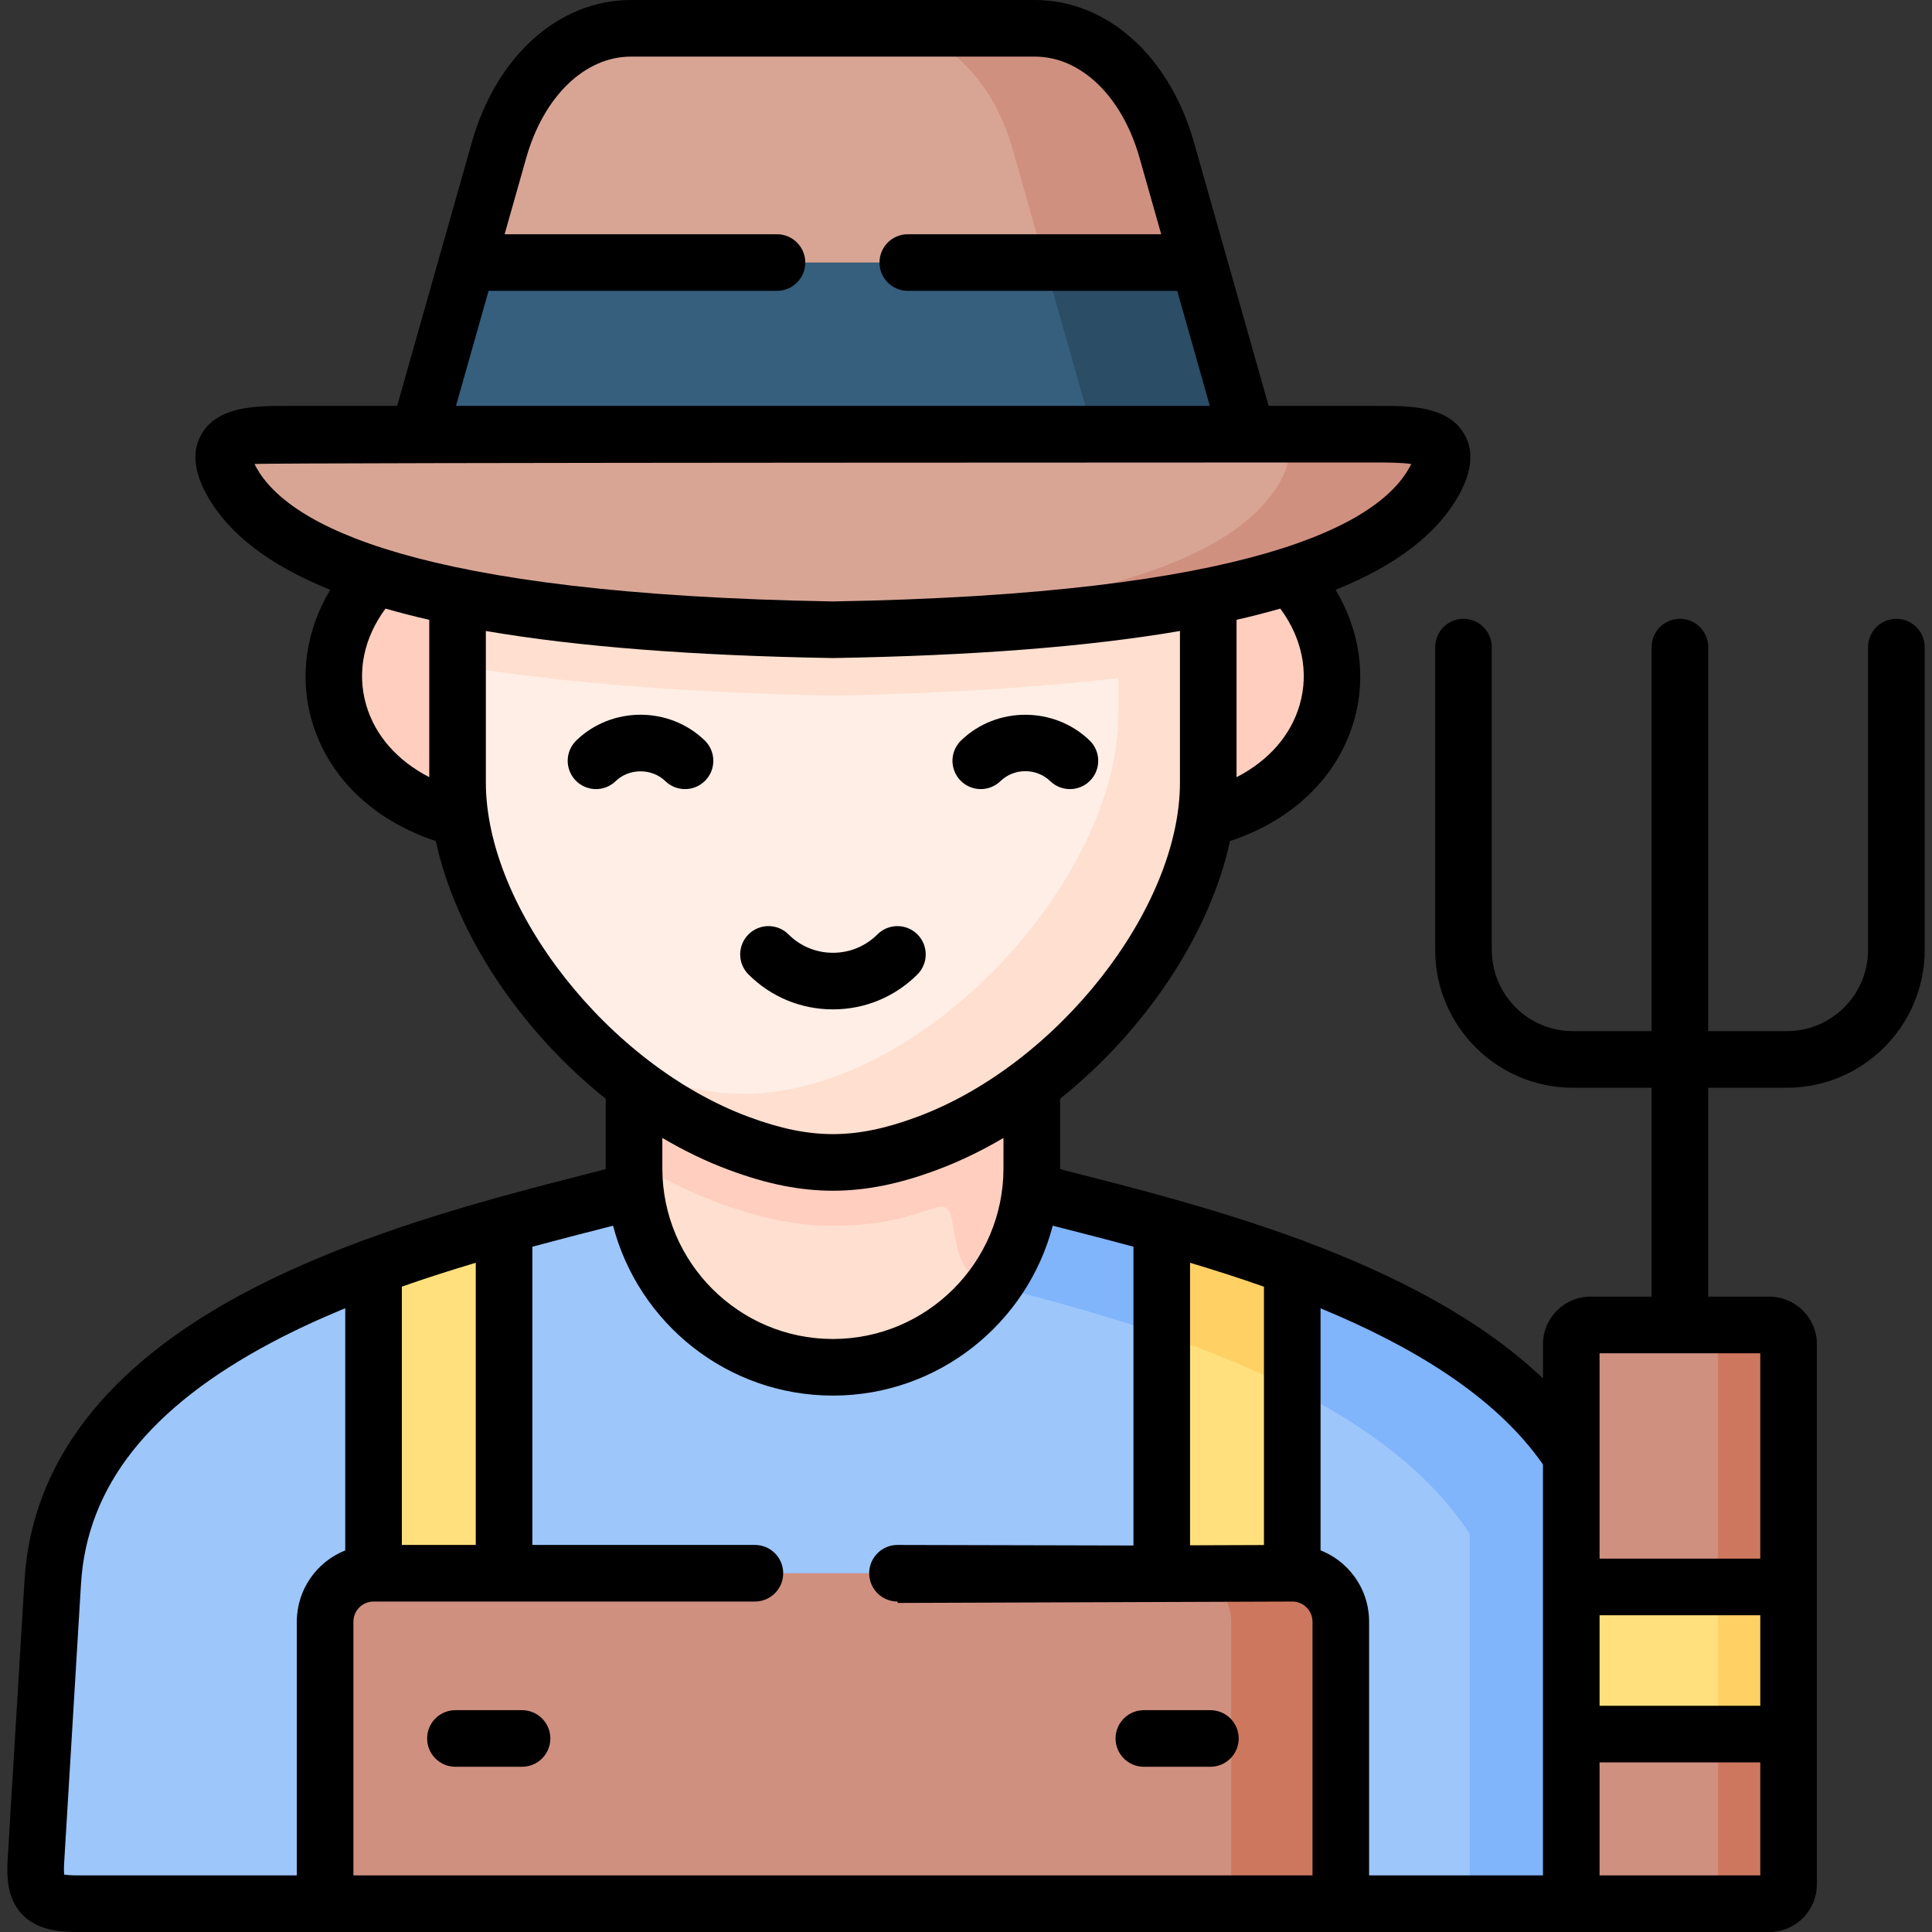 <svg xmlns="http://www.w3.org/2000/svg" width="512" height="512" viewBox="0 0 512 512" fill="none"><rect x="0" y="0" width="512" height="512" fill="#333333" stroke="none"/><path fill-rule="evenodd" clip-rule="evenodd" d="M355.325 504.5H421.289L431.54 440.039L416.405 385.801C401.071 362.203 372.079 346.642 342.462 335.681L325.169 416.924C323.692 423.825 355.325 484.935 355.325 504.5Z" fill="#9DC6FB"></path><path fill-rule="evenodd" clip-rule="evenodd" d="M319.432 217.011C353.394 208.464 362.963 174.955 341.808 152.636H307.875L319.432 217.011Z" fill="#FFCEBF"></path><path fill-rule="evenodd" clip-rule="evenodd" d="M133.58 416.924L214.281 444.668L307.874 416.924V324.663C297.935 321.88 288.565 319.523 280.33 317.422C276.014 316.315 273.43 314.355 273.43 309.613H168.025C168.025 314.355 165.441 316.315 161.153 317.422C152.918 319.523 143.519 321.88 133.58 324.663L120.688 365.64L133.58 416.924Z" fill="#9DC6FB"></path><path fill-rule="evenodd" clip-rule="evenodd" d="M220.728 362.346C249.72 362.346 273.431 338.606 273.431 309.613V287.577C264.855 294.051 255.456 299.39 245.631 303.025C236.629 306.376 228.679 308.051 220.728 308.051C212.777 308.051 204.826 306.376 195.825 303.025C186 299.39 176.629 294.052 168.025 287.577V309.613C168.025 338.606 191.735 362.346 220.728 362.346Z" fill="#FFDFCF"></path><path fill-rule="evenodd" clip-rule="evenodd" d="M99.647 152.636C78.492 174.956 88.061 208.464 122.051 217.011C121.54 213.745 145.932 186.428 145.932 183.276L134.006 145.423L99.647 152.636Z" fill="#FFCEBF"></path><path fill-rule="evenodd" clip-rule="evenodd" d="M9.518 497.372C10.001 502.938 12.926 504.5 20.649 504.5H86.159C86.159 487.292 122.989 430.952 121.256 424.109L98.994 335.682C57.167 351.158 16.589 375.835 13.976 419.31L9.518 493.17V497.372Z" fill="#9DC6FB"></path><path fill-rule="evenodd" clip-rule="evenodd" d="M122.052 217.011C125.885 241.887 143.86 269.318 168.025 287.577C176.629 294.051 186 299.39 195.825 303.025C204.827 306.376 212.777 308.051 220.728 308.051C228.679 308.051 236.63 306.376 245.631 303.025C255.456 299.39 264.855 294.052 273.431 287.577C297.596 269.318 315.571 241.887 319.433 217.011C319.944 213.745 320.2 210.508 320.2 207.356V158.144C262.073 145.706 177.936 145.962 121.258 158.144V207.356C121.257 210.508 121.541 213.746 122.052 217.011Z" fill="#FFEEE6"></path><path fill-rule="evenodd" clip-rule="evenodd" d="M110.921 115.067L220.728 125.261L330.535 115.067L317.643 69.575H123.812L110.921 115.067Z" fill="#365E7D"></path><path fill-rule="evenodd" clip-rule="evenodd" d="M190.23 318.7C201.276 322.789 210.987 324.834 220.727 324.834C247.732 324.834 250.855 313.475 252.587 324.919C254.234 335.767 256.051 338.237 263.264 340.679C269.876 331.672 273.438 320.787 273.43 309.613V287.577C264.854 294.051 255.455 299.39 245.63 303.025C236.628 306.376 228.678 308.051 220.727 308.051C212.776 308.051 204.825 306.376 195.824 303.025C185.999 299.39 176.628 294.052 168.024 287.577V307.824C175.152 312.169 182.592 315.86 190.23 318.7Z" fill="#FFCEBF"></path><path fill-rule="evenodd" clip-rule="evenodd" d="M263.265 340.679C268.859 342.127 274.822 343.689 281.012 345.421C289.673 347.835 298.759 350.561 307.875 353.684V324.663C297.936 321.88 288.566 319.523 280.331 317.422C276.015 316.315 273.431 314.355 273.431 309.613C273.439 320.787 269.878 331.671 263.265 340.679ZM342.461 367.997C361.799 377.765 378.921 390.232 389.513 406.531V504.5H421.288C419.971 504.444 418.728 503.88 417.817 502.928C416.907 501.975 416.4 500.707 416.404 499.389V385.801C401.07 362.203 372.078 346.642 342.461 335.681V367.997Z" fill="#80B4FB"></path><path fill-rule="evenodd" clip-rule="evenodd" d="M307.875 416.924L324.43 435.041L342.461 416.924V335.681C330.762 331.365 318.978 327.758 307.875 324.663V416.924Z" fill="#FFE07D"></path><path fill-rule="evenodd" clip-rule="evenodd" d="M315.599 356.439C324.743 359.818 333.829 363.652 342.462 367.996V335.68C330.763 331.364 318.979 327.757 307.876 324.662V353.683C310.459 354.565 313.015 355.502 315.599 356.439Z" fill="#FFD064"></path><path fill-rule="evenodd" clip-rule="evenodd" d="M98.994 416.924L115.265 439.641L133.58 416.924V324.663C122.506 327.758 110.693 331.365 98.994 335.681V416.924Z" fill="#FFE07D"></path><path fill-rule="evenodd" clip-rule="evenodd" d="M86.159 504.5H355.325V429.76C355.325 422.689 349.532 416.925 342.462 416.925H98.994C91.923 416.925 86.159 422.69 86.159 429.76V504.5Z" fill="#D09080"></path><path fill-rule="evenodd" clip-rule="evenodd" d="M123.812 69.575H317.643L309.209 39.787C303.701 20.364 290.241 7.5 274.226 7.5H167.23C151.243 7.5 137.755 20.364 132.246 39.787L123.812 69.575Z" fill="#D8A595"></path><path fill-rule="evenodd" clip-rule="evenodd" d="M268.433 39.787L276.867 69.575H317.644L309.21 39.787C303.701 20.364 290.241 7.5 274.226 7.5H233.477C249.465 7.5 262.953 20.364 268.433 39.787Z" fill="#D09080"></path><path fill-rule="evenodd" clip-rule="evenodd" d="M289.758 115.067H330.535L317.643 69.575H276.867L289.758 115.067Z" fill="#2B4D66"></path><path fill-rule="evenodd" clip-rule="evenodd" d="M320.199 176.404V158.145C256.933 144.6 180.093 145.48 121.257 158.145V176.404C151.726 181.43 186.199 183.674 220.728 184.355C246.512 183.844 272.295 182.481 296.375 179.698V189.183C296.375 192.363 296.091 195.572 295.608 198.866C289.077 240.978 241.116 289.878 196.904 289.878C188.953 289.878 181.002 288.203 172.001 284.88C166.488 282.815 161.159 280.288 156.071 277.326C159.848 280.961 163.823 284.397 168.026 287.577C176.63 294.051 186.001 299.39 195.826 303.025C204.828 306.376 212.778 308.051 220.729 308.051C228.68 308.051 236.631 306.376 245.632 303.025C255.457 299.39 264.856 294.052 273.432 287.577C297.597 269.318 315.572 241.887 319.434 217.011C319.945 213.745 320.201 210.508 320.201 207.356V176.404H320.199Z" fill="#FFDFCF"></path><path fill-rule="evenodd" clip-rule="evenodd" d="M121.257 158.145C149.965 163.966 185.318 166.266 220.728 166.891C256.166 166.266 291.519 163.966 320.199 158.145C327.923 156.583 335.164 154.766 341.808 152.636C360.152 146.786 373.782 138.722 380.001 127.675C386.816 115.55 376.366 115.067 365.405 115.067H76.05C65.118 115.067 54.639 115.55 61.454 127.675C67.673 138.721 81.331 146.786 99.647 152.636C106.292 154.766 113.533 156.583 121.257 158.145Z" fill="#D8A595"></path><path fill-rule="evenodd" clip-rule="evenodd" d="M341.808 152.636C360.152 146.786 373.782 138.722 380.001 127.675C386.816 115.55 376.366 115.067 365.405 115.067H325.395C326.872 115.067 328.291 115.095 329.683 115.152C338.457 115.493 344.988 117.452 339.224 127.675C333.005 138.721 319.375 146.786 301.031 152.636C299.611 153.09 298.135 153.545 296.63 153.971L296.374 154.056C291.036 155.589 285.385 156.952 279.422 158.145C256.251 162.859 228.735 165.273 200.339 166.323C207.097 166.579 213.912 166.777 220.727 166.891C246.851 166.437 272.947 165.074 296.374 162.035C300.671 161.478 304.959 160.853 309.237 160.161C312.985 159.536 316.648 158.883 320.198 158.145C327.923 156.583 335.164 154.766 341.808 152.636Z" fill="#D09080"></path><path fill-rule="evenodd" clip-rule="evenodd" d="M326.276 433.196V504.5H355.325V429.76C355.325 422.689 349.532 416.925 342.462 416.925H313.413C320.484 416.925 326.276 422.69 326.276 429.76V433.196Z" fill="#CE775F"></path><path fill-rule="evenodd" clip-rule="evenodd" d="M416.405 431.634H473.992V356.212C473.992 353.401 471.692 351.129 468.909 351.129H421.487C420.819 351.128 420.158 351.259 419.541 351.514C418.924 351.77 418.363 352.144 417.891 352.616C417.419 353.088 417.045 353.649 416.789 354.266C416.534 354.883 416.403 355.544 416.404 356.212V431.634H416.405ZM421.487 504.5H468.908C471.691 504.5 473.991 502.2 473.991 499.389V448.474H416.404V499.389C416.405 502.2 418.676 504.5 421.487 504.5Z" fill="#D09080"></path><path fill-rule="evenodd" clip-rule="evenodd" d="M455.307 356.212V420.559H473.992V356.212C473.992 353.401 471.692 351.129 468.909 351.129H450.224C453.007 351.129 455.307 353.401 455.307 356.212ZM455.307 459.548V499.389C455.307 502.2 453.007 504.5 450.224 504.5H468.909C471.692 504.5 473.992 502.2 473.992 499.389V459.548H455.307Z" fill="#CE775F"></path><path fill-rule="evenodd" clip-rule="evenodd" d="M416.405 420.559H473.992V459.548H416.405V420.559Z" fill="#FFE07D"></path><path fill-rule="evenodd" clip-rule="evenodd" d="M455.307 420.559H473.992V459.548H455.307V420.559Z" fill="#FFD064"></path><path d="M152.724 196.235C152.017 196.92 151.452 197.738 151.061 198.642C150.67 199.546 150.461 200.519 150.445 201.503C150.43 202.488 150.609 203.466 150.972 204.382C151.335 205.298 151.874 206.133 152.56 206.84C153.245 207.547 154.063 208.112 154.967 208.503C155.871 208.895 156.843 209.104 157.828 209.119C158.813 209.134 159.791 208.956 160.707 208.593C161.623 208.23 162.458 207.69 163.165 207.005C166.731 203.548 172.758 203.55 176.32 207.005C177.718 208.364 179.591 209.123 181.54 209.12C182.545 209.121 183.54 208.92 184.465 208.528C185.39 208.136 186.227 207.562 186.926 206.84C187.612 206.133 188.151 205.298 188.514 204.382C188.877 203.466 189.056 202.488 189.041 201.503C189.025 200.519 188.816 199.546 188.425 198.642C188.034 197.738 187.469 196.92 186.762 196.235C177.377 187.137 162.109 187.139 152.724 196.235ZM265.135 207.005C268.763 203.489 274.684 203.494 278.331 207.017C279.727 208.368 281.595 209.123 283.539 209.121C285.034 209.121 286.495 208.675 287.734 207.839C288.973 207.003 289.934 205.816 290.494 204.43C291.054 203.044 291.187 201.522 290.876 200.06C290.565 198.598 289.824 197.262 288.748 196.224C279.34 187.145 264.063 187.151 254.692 196.236C253.985 196.921 253.42 197.739 253.029 198.643C252.638 199.547 252.428 200.52 252.413 201.504C252.398 202.489 252.577 203.467 252.94 204.383C253.303 205.299 253.842 206.134 254.528 206.841C255.913 208.269 257.808 209.089 259.798 209.119C261.787 209.15 263.707 208.389 265.135 207.005ZM220.732 267.497C229.202 267.497 237.164 264.199 243.155 258.208C244.551 256.799 245.333 254.895 245.328 252.911C245.324 250.928 244.534 249.027 243.131 247.625C241.729 246.222 239.828 245.432 237.844 245.428C235.861 245.424 233.957 246.205 232.548 247.602C231 249.158 229.159 250.393 227.131 251.233C225.103 252.073 222.928 252.503 220.733 252.497H220.72C218.532 252.502 216.364 252.073 214.343 251.234C212.322 250.395 210.487 249.163 208.946 247.61C207.54 246.211 205.636 245.426 203.652 245.427C201.669 245.428 199.766 246.214 198.361 247.615C196.956 249.016 196.163 250.916 196.156 252.9C196.149 254.883 196.928 256.789 198.323 258.2C204.294 264.189 212.244 267.49 220.709 267.496C220.717 267.497 220.724 267.497 220.732 267.497ZM320.767 453.212H303.133C298.99 453.212 295.633 456.57 295.633 460.712C295.633 464.854 298.99 468.212 303.133 468.212H320.767C322.756 468.212 324.664 467.422 326.07 466.015C327.477 464.609 328.267 462.701 328.267 460.712C328.267 458.723 327.477 456.815 326.07 455.409C324.664 454.002 322.756 453.212 320.767 453.212ZM138.351 453.212H120.689C116.546 453.212 113.189 456.57 113.189 460.712C113.189 464.854 116.546 468.212 120.689 468.212H138.351C140.34 468.212 142.248 467.422 143.654 466.015C145.061 464.609 145.851 462.701 145.851 460.712C145.851 458.723 145.061 456.815 143.654 455.409C142.248 454.002 140.34 453.212 138.351 453.212Z" fill="black"></path><path d="M502.558 163.991C500.569 163.991 498.661 164.781 497.255 166.188C495.848 167.594 495.058 169.502 495.058 171.491V251.741C495.058 263.608 485.404 273.262 473.537 273.262H452.698V171.491C452.698 167.349 449.341 163.991 445.198 163.991C441.055 163.991 437.698 167.349 437.698 171.491V273.262H416.83C404.979 273.262 395.338 263.608 395.338 251.741V171.491C395.338 167.349 391.981 163.991 387.838 163.991C383.695 163.991 380.338 167.349 380.338 171.491V251.741C380.338 271.879 396.708 288.262 416.83 288.262H437.698V343.629H421.487C414.549 343.629 408.904 349.274 408.904 356.212V365.294C392.087 349.255 369.078 337.691 345.88 329.011C345.364 328.747 344.819 328.544 344.256 328.406C332.666 324.137 321.065 320.58 310.2 317.535C310.045 317.486 309.888 317.442 309.73 317.404C300.836 314.919 292.442 312.774 284.966 310.866L282.195 310.158C281.765 310.053 281.343 309.919 280.932 309.756C280.931 309.708 280.93 309.661 280.93 309.613V291.193C303.449 273.169 320.627 247.601 325.957 222.896C342.61 217.379 354.476 205.959 358.826 190.989C362.205 179.364 360.344 166.987 353.943 156.301C370.068 149.81 380.81 141.528 386.538 131.349C390.133 124.953 390.635 119.453 388.03 115.002C383.679 107.566 373.546 107.566 365.404 107.566H336.204L316.424 37.74C309.923 14.814 293.359 0 274.226 0H167.23C148.097 0 131.534 14.814 125.031 37.743L105.25 107.567H76.05C67.911 107.567 57.781 107.567 53.428 115.007C50.824 119.459 51.324 124.958 54.918 131.353C60.645 141.53 71.387 149.812 87.512 156.301C81.111 166.986 79.251 179.361 82.63 190.983C86.981 205.95 98.845 217.367 115.497 222.887C120.826 247.59 138.005 273.161 160.524 291.188V309.612L160.522 309.762C160.122 309.921 159.711 310.052 159.293 310.156L156.337 310.912C148.914 312.809 140.689 314.918 132.047 317.321C131.757 317.383 131.471 317.463 131.19 317.559C120.209 320.628 108.566 324.199 96.956 328.469C96.59 328.572 96.232 328.703 95.886 328.861C85.35 332.776 74.868 337.266 64.98 342.512C28.037 362.115 8.358 387.802 6.49 418.857L2.032 492.721C1.739 497.622 1.96 503.184 5.821 507.284C9.735 511.44 15.514 512 20.65 512H421.289C421.323 512 421.355 511.995 421.389 511.995C421.422 511.995 421.455 512 421.488 512H468.909C475.847 512 481.492 506.343 481.492 499.389V356.212C481.492 349.274 475.847 343.629 468.909 343.629H452.699V288.262H473.538C493.676 288.262 510.059 271.879 510.059 251.741V171.491C510.058 169.502 509.268 167.594 507.861 166.188C506.455 164.781 504.547 163.991 502.558 163.991ZM315.375 334.648C321.795 336.566 328.376 338.668 334.961 340.993V409.451L315.375 409.52V334.648ZM344.424 186.803C342.055 194.953 336.142 201.617 327.699 205.965V164.255C331.59 163.374 335.456 162.384 339.291 161.286C345.057 169.066 346.936 178.159 344.424 186.803ZM129.478 77.075H205.905C210.048 77.075 213.405 73.717 213.405 69.575C213.405 65.433 210.048 62.075 205.905 62.075H133.727L139.461 41.833C144.085 25.533 154.984 15 167.23 15H274.226C286.472 15 297.372 25.533 301.995 41.831L307.73 62.075H240.577C236.434 62.075 233.077 65.433 233.077 69.575C233.077 73.717 236.434 77.075 240.577 77.075H311.979L320.617 107.567H120.84L129.478 77.075ZM113.757 205.955C105.314 201.606 99.402 194.944 97.033 186.797C94.521 178.155 96.399 169.065 102.164 161.286C106 162.385 109.865 163.375 113.757 164.255V205.955ZM67.992 124.001C67.801 123.663 67.621 123.319 67.451 122.97C70.111 122.567 365.405 122.567 365.405 122.567C367.074 122.567 371.343 122.567 374.005 122.968C373.859 123.27 373.682 123.612 373.465 123.997C364.971 139.091 331.581 157.48 220.728 159.39C109.874 157.48 76.484 139.091 67.992 124.001ZM128.757 207.356V167.22C153.229 171.404 183.7 173.759 220.6 174.39L220.728 174.391L220.856 174.39C257.756 173.758 288.227 171.404 312.7 167.22V207.357C312.7 240.832 280.142 282.251 243.014 295.997C234.667 299.105 227.585 300.552 220.728 300.552C213.872 300.552 206.79 299.105 198.43 295.993C161.315 282.241 128.757 240.822 128.757 207.356ZM265.931 301.568V309.614C265.931 334.555 245.653 354.846 220.728 354.846C195.803 354.846 175.525 334.555 175.525 309.614V301.566C181.235 304.933 187.152 307.81 193.209 310.054C203.284 313.804 212.028 315.552 220.729 315.552C229.43 315.552 238.174 313.805 248.237 310.059C254.296 307.814 260.217 304.936 265.931 301.568ZM106.494 340.972C113.068 338.657 119.64 336.566 126.08 334.649V409.424H106.494V340.972ZM91.494 410.875C83.986 413.868 78.659 421.197 78.659 429.759V497H20.65C18.775 497 17.648 496.888 16.998 496.781C16.942 496.185 16.912 495.197 17.006 493.622L21.464 419.76C23.019 393.92 39.553 372.987 72.012 355.763C78.266 352.445 84.82 349.446 91.495 346.693L91.494 410.875ZM347.824 497H93.659V429.76C93.66 428.346 94.223 426.99 95.223 425.989C96.224 424.989 97.579 424.427 98.994 424.425H200.056C204.199 424.425 207.556 421.067 207.556 416.925C207.556 412.783 204.199 409.425 200.056 409.425H141.08V330.398C147.776 328.587 154.174 326.948 160.052 325.446L162.47 324.827C169.224 350.697 192.783 369.846 220.728 369.846C248.676 369.846 272.237 350.696 278.988 324.82L281.256 325.4C287.111 326.895 293.562 328.543 300.376 330.39V409.574L237.83 409.426C236.845 409.428 235.87 409.623 234.961 410.002C234.051 410.38 233.226 410.934 232.53 411.632C231.835 412.329 231.284 413.157 230.909 414.067C230.533 414.978 230.341 415.954 230.342 416.939C230.344 417.923 230.54 418.898 230.918 419.808C231.297 420.717 231.85 421.543 232.548 422.238C233.246 422.933 234.073 423.485 234.984 423.86C235.894 424.235 236.87 424.428 237.855 424.426C237.864 424.426 237.897 424.795 237.906 424.795L342.492 424.426H342.513C343.206 424.427 343.893 424.565 344.533 424.833C345.172 425.1 345.753 425.491 346.241 425.984C346.742 426.477 347.14 427.065 347.412 427.714C347.684 428.363 347.824 429.059 347.825 429.762V497H347.824ZM408.904 497H362.824V429.76C362.824 424.323 360.693 419.207 356.825 415.354C354.868 413.403 352.532 411.874 349.961 410.862V346.716C373.868 356.586 396.164 369.801 408.904 388.091V497ZM466.491 497H423.904V467.048H466.491V497ZM466.491 452.048H423.904V428.059H466.491V452.048ZM466.491 358.629V413.059H423.904V358.629H466.491Z" fill="black"></path></svg>